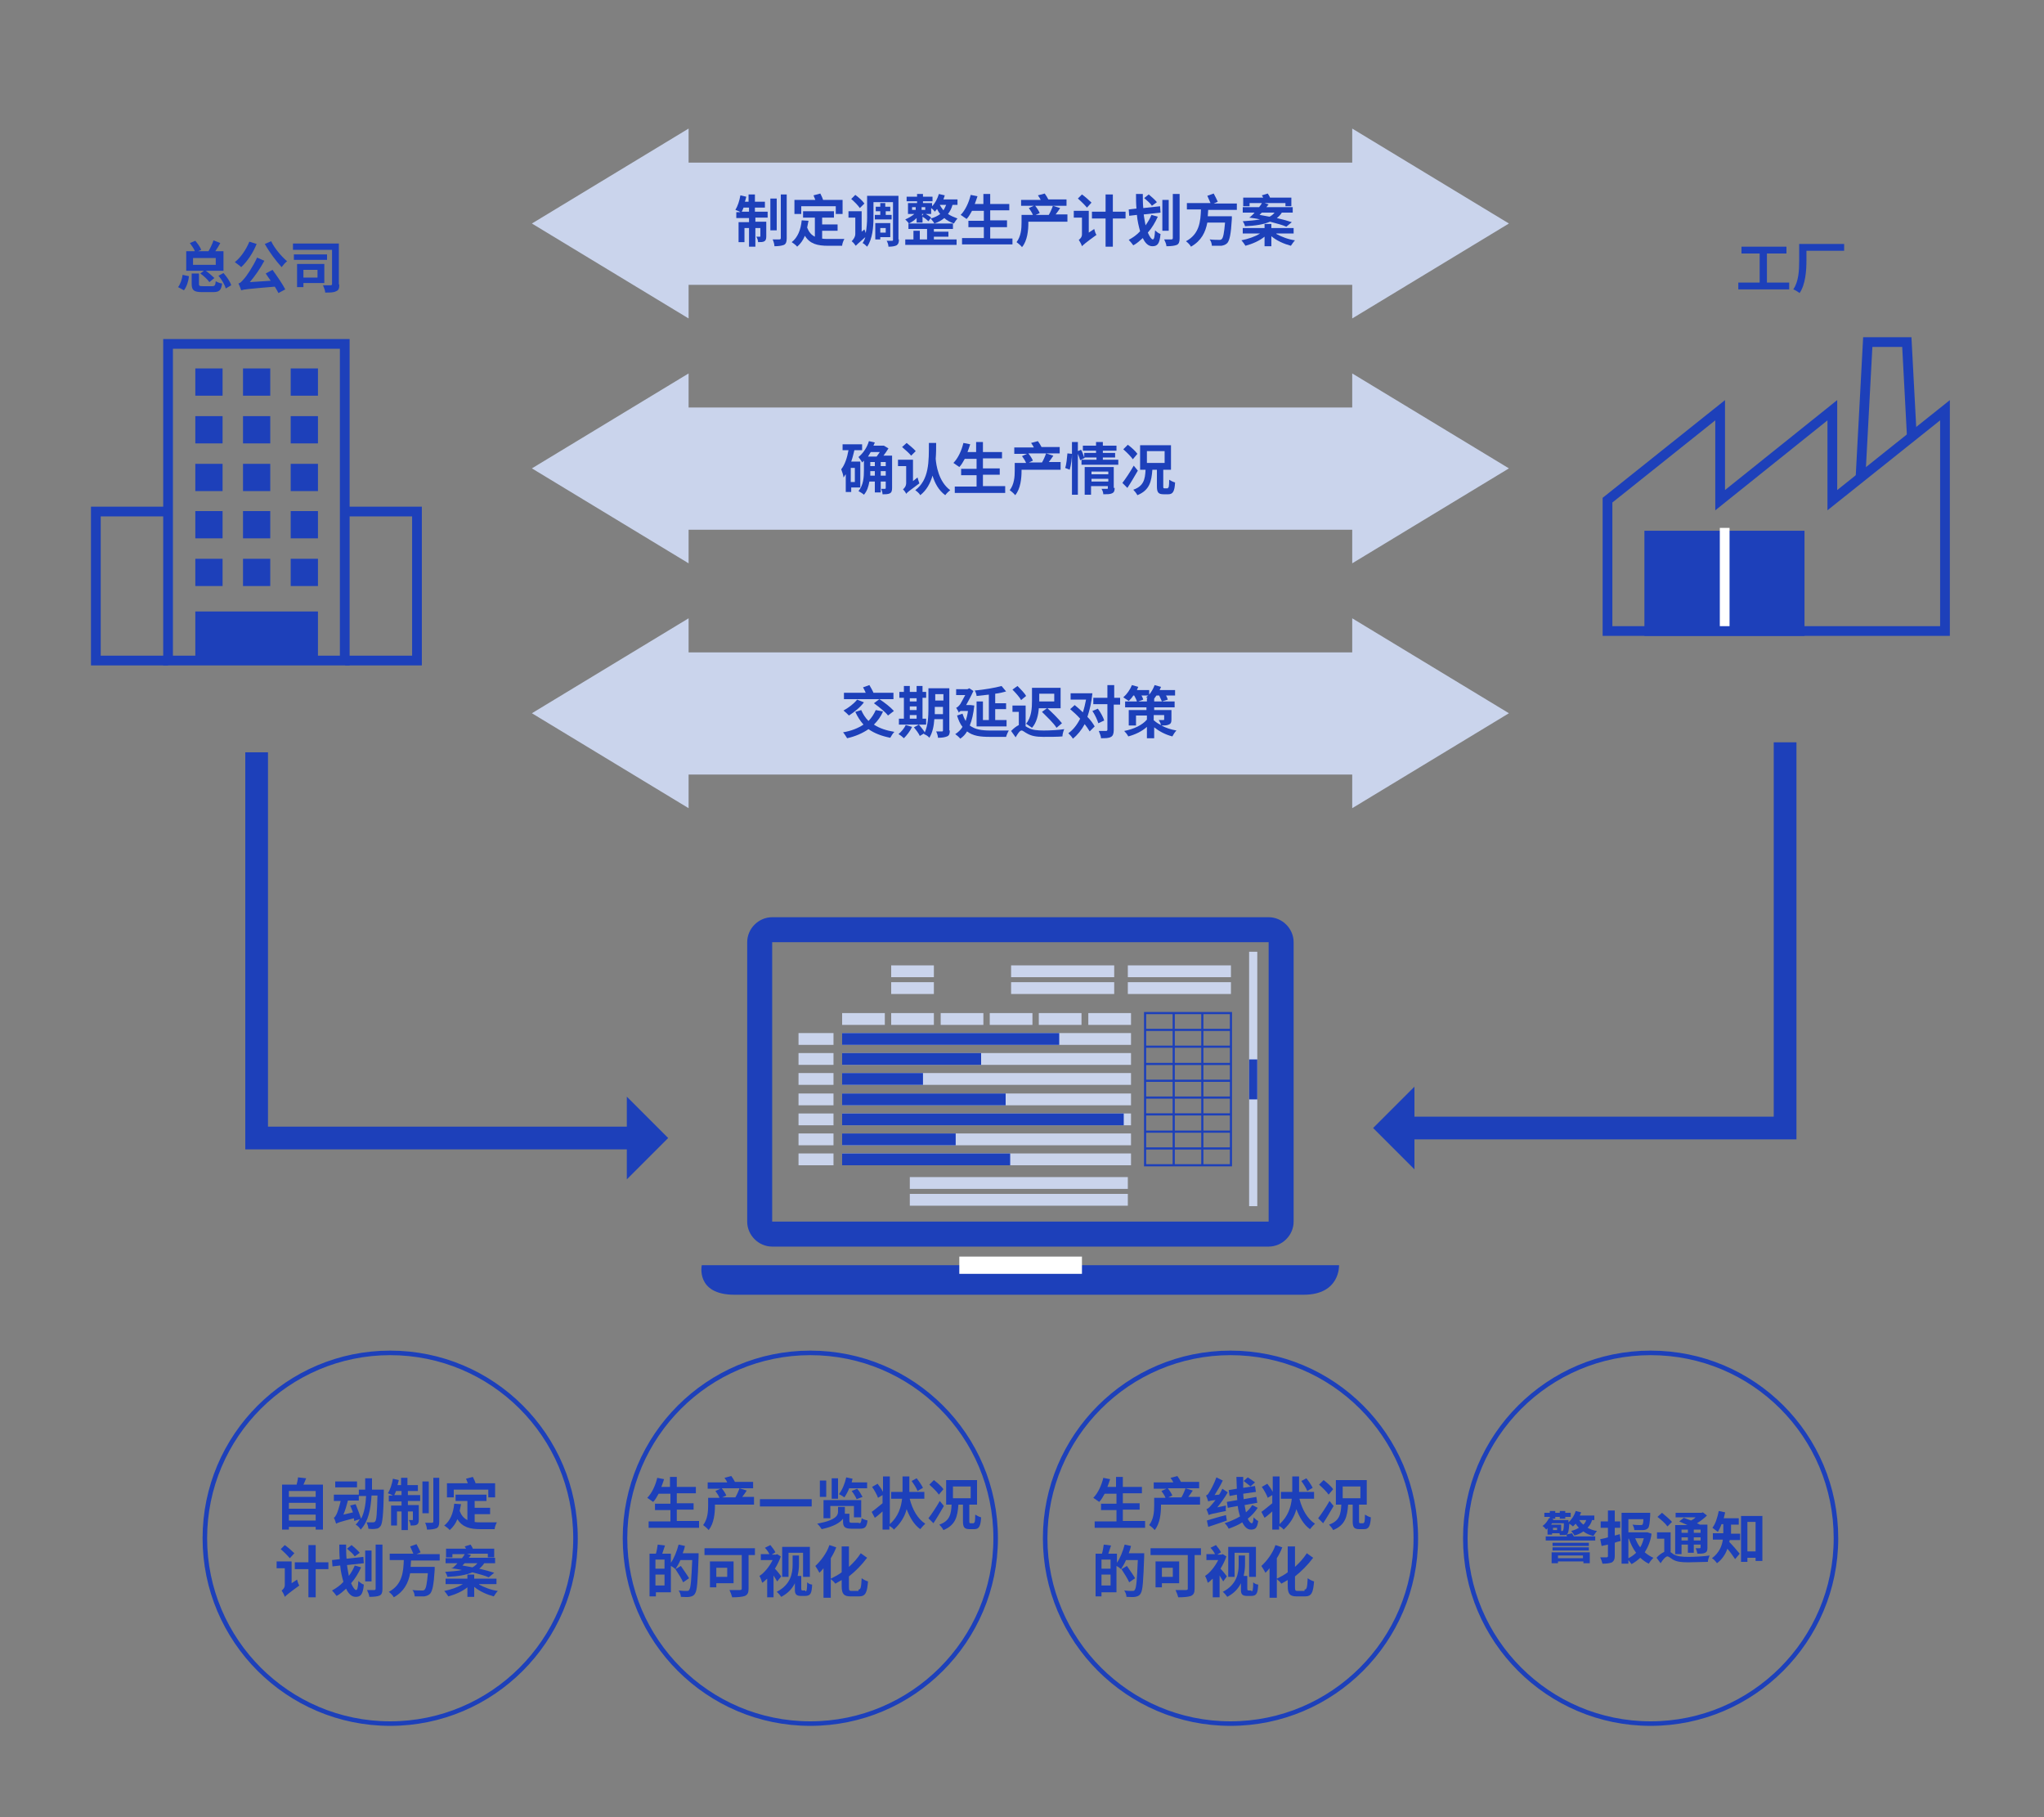 <?xml version="1.0" encoding="utf-8"?>
<!-- Generator: Adobe Illustrator 26.5.0, SVG Export Plug-In . SVG Version: 6.00 Build 0)  -->
<svg version="1.1" id="レイヤー_1" xmlns="http://www.w3.org/2000/svg" xmlns:xlink="http://www.w3.org/1999/xlink" x="0px"
	 y="0px" viewBox="0 0 450 400" style="enable-background:new 0 0 450 400;" xml:space="preserve">
<rect x="0" y="0" width="450" height="400" fill="#808080" stroke="none"/>
<style type="text/css">
	.st0{fill:#CAD4EC;}
	.st1{fill:#1D40BA;}
	.st2{fill:none;stroke:#1D40BA;stroke-width:2.143;stroke-miterlimit:10;}
	.st3{fill:#FFFFFF;}
	.st4{fill:none;stroke:#FFFFFF;stroke-width:2.143;stroke-miterlimit:10;}
	.st5{fill:none;stroke:#1D40BA;stroke-width:5;stroke-miterlimit:10;}
	.st6{fill:none;stroke:#1D40BA;stroke-width:0.478;stroke-miterlimit:10;}
	.st7{fill:none;stroke:#1D40BA;stroke-miterlimit:10;}
</style>
<path class="st0" d="M332.2,49.2l-34.5-20.9v7.5H151.6v-7.5l-34.5,20.9l34.5,20.9v-7.4h146.1v7.4L332.2,49.2z M332.2,103.1
	l-34.5-20.9v7.5H151.6v-7.5l-34.5,20.9l34.5,20.9v-7.4h146.1v7.4L332.2,103.1z M332.2,157l-34.5-20.9v7.5H151.6v-7.5L117.1,157
	l34.5,20.9v-7.4h146.1v7.4L332.2,157z"/>
<path class="st1" d="M363.1,117.9h33.1v21h-33.1V117.9z"/>
<path class="st2" d="M363.1,117.9h33.1v21h-33.1V117.9z"/>
<path class="st3" d="M379.7,139.6v-23.4V139.6z"/>
<path class="st4" d="M379.7,116.2v23.4"/>
<path class="st2" d="M378.7,90.3v19.8l24.7-19.8v19.8l24.8-19.8v48.6h-74.3v-28.8L378.7,90.3z"/>
<path class="st2" d="M409.6,105.2l1.6-29.9h8.6l1.1,20.7"/>
<path class="st5" d="M393,163.4v84.9h-82.8"/>
<path class="st1" d="M311.4,257.4v-18.2l-9.1,9.1L311.4,257.4z"/>
<path class="st5" d="M56.5,165.6v84.9h82.8"/>
<path class="st1" d="M138,241.4v18.2l9.1-9.1L138,241.4z"/>
<path class="st2" d="M37,75.7h38.9v69.7H37V75.7z"/>
<path class="st1" d="M43,81.1h6v6h-6V81.1z M53.5,81.1h6v6h-6V81.1z M64,81.1h6v6h-6V81.1z M43,91.6h6v6h-6V91.6z M53.5,91.6h6v6h-6
	V91.6z M64,91.6h6v6h-6V91.6z M43,102.1h6v6h-6V102.1z M53.5,102.1h6v6h-6V102.1z M64,102.1h6v6h-6V102.1z M43,112.5h6v6h-6V112.5z
	 M53.5,112.5h6v6h-6V112.5z M64,112.5h6v6h-6V112.5z M43,123h6v6h-6V123z M53.5,123h6v6h-6V123z M64,123h6v6h-6V123z M70,145.5
	v-10.9H43v10.9"/>
<path class="st2" d="M76,145.4h15.8v-32.8H76 M37,145.4H21.1v-32.8H37"/>
<path class="st1" d="M279.3,268.9H170v-61.5h109.3V268.9z M279.3,201.9H170c-3,0-5.5,2.5-5.5,5.5v61.5c0,3,2.5,5.5,5.5,5.5h109.3
	c3,0,5.5-2.5,5.5-5.5v-61.5C284.8,204.4,282.3,201.9,279.3,201.9 M294.8,278.5c0,0,0.3,6.5-7.8,6.5H161.7c-8.6,0-7.2-6.5-7.2-6.5
	H294.8z"/>
<path class="st3" d="M211.2,276.6h27v3.8h-27V276.6z"/>
<path class="st0" d="M185.4,227.4H249v2.6h-63.6V227.4z"/>
<path class="st1" d="M185.4,227.4h47.8v2.6h-47.8V227.4z"/>
<path class="st0" d="M185.4,223h9.4v2.6h-9.4V223z M196.2,223h9.4v2.6h-9.4V223z M196.2,212.5h9.4v2.6h-9.4V212.5z M196.2,216.2h9.4
	v2.6h-9.4V216.2z M222.6,212.5h22.7v2.6h-22.7V212.5z M222.6,216.2h22.7v2.6h-22.7V216.2z M248.3,212.5H271v2.6h-22.7V212.5z
	 M248.3,216.2H271v2.6h-22.7V216.2z M207.1,223h9.4v2.6h-9.4V223z M217.9,223h9.4v2.6h-9.4V223z M228.7,223h9.4v2.6h-9.4V223z
	 M239.6,223h9.4v2.6h-9.4V223z M185.4,231.8H249v2.6h-63.6V231.8z"/>
<path class="st1" d="M185.4,231.8H216v2.6h-30.6V231.8z"/>
<path class="st0" d="M185.4,236.2H249v2.6h-63.6V236.2z"/>
<path class="st1" d="M185.4,236.2h17.8v2.6h-17.8V236.2z"/>
<path class="st0" d="M185.4,240.7H249v2.6h-63.6V240.7z"/>
<path class="st1" d="M185.4,240.7h36v2.6h-36V240.7z"/>
<path class="st0" d="M185.4,245.1H249v2.6h-63.6V245.1z"/>
<path class="st1" d="M185.4,245.1h62v2.6h-62V245.1z"/>
<path class="st0" d="M185.4,249.5H249v2.6h-63.6V249.5z"/>
<path class="st1" d="M185.4,249.5h25v2.6h-25V249.5z"/>
<path class="st0" d="M185.4,253.9H249v2.6h-63.6V253.9z M175.8,227.4h7.7v2.6h-7.7V227.4z M175.8,231.8h7.7v2.6h-7.7V231.8z
	 M175.8,236.2h7.7v2.6h-7.7V236.2z M175.8,240.7h7.7v2.6h-7.7V240.7z M175.8,245.1h7.7v2.6h-7.7V245.1z M175.8,249.5h7.7v2.6h-7.7
	V249.5z M175.8,253.9h7.7v2.6h-7.7V253.9z"/>
<path class="st1" d="M185.4,253.9h37v2.6h-37V253.9z"/>
<path class="st6" d="M252.1,223H271v33.5h-18.9V223z M252.1,223H271 M252.1,226.7H271 M252.1,230.4H271 M252.1,234.2H271
	 M252.1,237.9H271 M252.1,241.6H271 M252.1,245.3H271 M252.1,249.1H271 M252.1,252.8H271 M252.1,256.5H271 M264.7,223v33.5
	 M258.4,223v33.5 M252.1,223v33.5 M271,223v33.5"/>
<path class="st0" d="M200.3,259.1h48v2.6h-48V259.1z M200.3,262.8h48v2.6h-48V262.8z M275,209.5h1.8v56H275V209.5z"/>
<path class="st1" d="M275,233.2h1.8v8.8H275V233.2z"/>
<path class="st7" d="M126.7,338.6c0,22.5-18.3,40.8-40.8,40.8s-40.8-18.3-40.8-40.8s18.3-40.8,40.8-40.8S126.7,316,126.7,338.6z"/>
<path class="st7" d="M404.2,338.6c0,22.5-18.3,40.8-40.8,40.8s-40.8-18.3-40.8-40.8s18.3-40.8,40.8-40.8
	C386,297.8,404.2,316,404.2,338.6z"/>
<path class="st7" d="M219.2,338.6c0,22.5-18.3,40.8-40.8,40.8s-40.8-18.3-40.8-40.8s18.3-40.8,40.8-40.8S219.2,316,219.2,338.6z"/>
<path class="st7" d="M311.7,338.6c0,22.5-18.3,40.8-40.8,40.8s-40.8-18.3-40.8-40.8s18.3-40.8,40.8-40.8S311.7,316,311.7,338.6z"/>
<g>
	<path class="st1" d="M166.3,46.6h2.7v1.3h-2.7v0.9h2.4V52c0,0.6-0.1,0.9-0.4,1.1c-0.3,0.2-0.8,0.2-1.4,0.2c0-0.4-0.2-0.9-0.4-1.2
		c0.3,0,0.7,0,0.8,0c0.1,0,0.1,0,0.1-0.1v-1.8h-1.1v4.1h-1.4v-4.1h-1v3.1h-1.3v-4.4h2.3v-0.9h-2.8v-1.3h0.9
		c-0.3-0.2-0.8-0.4-1.1-0.5c0.5-0.8,0.9-2,1.1-3.2l1.3,0.3c-0.1,0.4-0.2,0.8-0.3,1.1h0.8v-1.6h1.4v1.6h2.2v1.3h-2.2V46.6z
		 M164.9,46.6v-0.9h-1.2c-0.1,0.3-0.3,0.7-0.4,0.9H164.9z M171,50.7h-1.4v-7h1.4V50.7z M173.2,42.9v9.6c0,0.8-0.2,1.2-0.6,1.4
		c-0.5,0.2-1.2,0.3-2.1,0.3c0-0.4-0.2-1.1-0.4-1.5c0.6,0,1.3,0,1.5,0c0.2,0,0.3-0.1,0.3-0.3v-9.6H173.2z"/>
	<path class="st1" d="M180.9,52.5c0.5,0.1,0.9,0.1,1.5,0.1c0.7,0,2.7,0,3.5,0c-0.2,0.3-0.5,1.1-0.5,1.5h-3.1c-2.3,0-4-0.4-5.1-2.2
		c-0.4,1-1,1.8-1.7,2.4c-0.2-0.3-0.9-0.8-1.2-1c1.3-1,2-2.7,2.2-4.8l1.5,0.1c-0.1,0.5-0.2,1-0.3,1.5c0.4,1,0.9,1.6,1.7,2v-4.2h-2.6
		v-1.4h6.8v1.4h-2.6v1.5h3.4v1.4h-3.4V52.5z M176.3,47.1h-1.4V44h4.6c-0.1-0.3-0.3-0.7-0.4-1l1.5-0.4c0.2,0.4,0.5,1,0.6,1.4h4.3v3.1
		H184v-1.7h-7.6V47.1z"/>
	<path class="st1" d="M197.9,52.7c0,0.7-0.1,1-0.5,1.3c-0.4,0.2-1,0.3-1.8,0.3c0-0.4-0.2-1-0.4-1.3c0.5,0,1.1,0,1.2,0
		c0.2,0,0.2-0.1,0.2-0.2v-8.3h-4.3v3.5c0,1.9-0.2,4.6-1.4,6.3c-0.2-0.2-0.7-0.7-1-0.8c0.3-0.4,0.5-0.9,0.6-1.3
		c-1.6,1.4-1.9,1.7-2.1,1.9c-0.2-0.3-0.6-0.8-0.9-1c0.3-0.3,0.8-0.9,0.8-1.6v-3.6h-1.5v-1.4h2.9V51l0.6-0.5c0.1,0.2,0.2,0.5,0.3,0.8
		c0.2-1.1,0.3-2.3,0.3-3.4v-4.8h6.9V52.7z M189.3,45.8c-0.4-0.6-1.2-1.4-1.9-2l0.9-0.9c0.7,0.5,1.6,1.3,2,1.9L189.3,45.8z
		 M193.8,47.3v-0.8h-1v-1h1v-0.8h1.1v0.8h1.1v1H195v0.8h1.3v1h-3.7v-1H193.8z M193.8,52.2v0.5h-1.1v-3.6h3.3v3.1H193.8z M193.8,50.2
		v1h1.2v-1H193.8z"/>
	<path class="st1" d="M209.7,45.1c-0.2,0.8-0.6,1.5-1,2c0.6,0.4,1.3,0.7,2.1,1c-0.3,0.3-0.6,0.8-0.8,1.1c-0.8-0.3-1.6-0.7-2.1-1.2
		c-0.6,0.5-1.3,0.9-2.2,1.2c-0.1-0.3-0.6-0.8-0.8-1.1c0.8-0.2,1.6-0.6,2.1-1c-0.3-0.3-0.5-0.7-0.7-1.1c-0.2,0.2-0.3,0.4-0.5,0.6
		c-0.1-0.2-0.5-0.6-0.8-0.8v1.3h-1.2c0.4,0.2,0.9,0.5,1.2,0.8l-0.6,0.8c-0.3-0.3-0.8-0.7-1.3-1v1.3h-1.3v-1
		c-0.5,0.5-1.1,0.9-1.7,1.2c-0.2-0.3-0.6-0.7-0.8-0.9c0.7-0.3,1.4-0.7,2-1.2h-1.4v-2.4h2v-0.4h-2.3v-1h2.3v-0.6h1.3v0.6h2.1v1h-2.1
		v0.4h2v0.7c0.7-0.7,1.2-1.7,1.5-2.7l1.3,0.3c-0.1,0.3-0.2,0.6-0.3,0.9h3.1v1.2H209.7z M205.6,52.7h5v1.2h-11.3v-1.2h1.8v-1.9h1.4
		v1.9h1.6v-2.3H200v-1.2h9.8v1.2h-4.2V51h3.2v1.1h-3.2V52.7z M200.8,46.2h0.8v-0.6h-0.8V46.2z M202.9,45.6v0.6h0.8v-0.6H202.9z
		 M203.3,47.1h-0.3v0.4L203.3,47.1z M206.9,45.1c0.2,0.4,0.5,0.8,0.8,1.2c0.2-0.3,0.4-0.7,0.6-1.2H206.9z"/>
	<path class="st1" d="M222.9,52.4v1.4h-11.1v-1.4h4.8V50h-3.4v-1.4h3.4v-2.2H214c-0.4,0.7-0.7,1.3-1.2,1.8c-0.3-0.2-1-0.7-1.3-0.9
		c1-1,1.8-2.7,2.2-4.4l1.5,0.3c-0.2,0.6-0.4,1.2-0.6,1.7h1.9v-2.2h1.5v2.2h4.2v1.4h-4.2v2.2h3.7V50h-3.7v2.5H222.9z"/>
	<path class="st1" d="M235,48.8h-8.6v0.3c0,1.5-0.2,3.9-1.4,5.3c-0.2-0.3-0.9-0.9-1.2-1.1c1-1.3,1.1-3,1.1-4.3v-1.7h2.5
		c-0.2-0.5-0.6-1.1-0.9-1.5l1.1-0.5h-2.8V44h4.3c-0.1-0.3-0.4-0.7-0.6-1l1.5-0.4c0.3,0.4,0.6,0.9,0.8,1.3h4v1.4h-6.9
		c0.4,0.5,0.8,1.1,1,1.6l-0.9,0.4h2.9c0.3-0.5,0.7-1.4,0.9-2l1.6,0.5c-0.3,0.5-0.7,1-1,1.4h2.6V48.8z"/>
	<path class="st1" d="M240.9,50.4c0.1,0.4,0.3,1.1,0.5,1.3c-2.5,1.8-2.9,2.2-3.2,2.5c-0.1-0.4-0.5-1.1-0.7-1.4
		c0.3-0.2,0.7-0.6,0.7-1.2v-3.7h-1.8v-1.5h3.3v4.8L240.9,50.4z M239.3,45.7c-0.4-0.5-1.3-1.4-2-2l0.9-0.9c0.7,0.5,1.6,1.3,2.1,1.8
		L239.3,45.7z M247.8,48.1h-2.8v6.2h-1.6v-6.2h-3v-1.5h3v-3.8h1.6v3.8h2.8V48.1z"/>
	<path class="st1" d="M254.9,47.7c-0.6,1.3-1.3,2.5-2.2,3.5c0.4,0.9,0.8,1.5,1.1,1.5c0.3,0,0.4-0.6,0.5-2c0.3,0.3,0.8,0.7,1.2,0.8
		c-0.2,2.2-0.7,2.7-1.8,2.7c-0.9,0-1.6-0.7-2.1-1.8c-0.7,0.6-1.3,1.2-2.1,1.6c-0.2-0.3-0.7-0.9-1-1.2c0.9-0.5,1.8-1.1,2.5-1.9
		c-0.3-1.1-0.6-2.3-0.7-3.6l-1.7,0.2l-0.1-1.4l1.7-0.2c-0.1-1.1-0.1-2.2-0.1-3.2h1.5c0,1,0,2.1,0.1,3.1l3.7-0.4l0.1,1.4l-3.7,0.4
		c0.1,0.9,0.3,1.7,0.4,2.4c0.5-0.7,1-1.5,1.3-2.3L254.9,47.7z M253.6,45.3c-0.3-0.5-1.1-1.2-1.7-1.7l1-0.8c0.6,0.5,1.4,1.2,1.8,1.7
		L253.6,45.3z M257.3,50.8h-1.4V44h1.4V50.8z M259.7,42.8v9.7c0,0.8-0.2,1.2-0.6,1.4c-0.5,0.2-1.2,0.3-2.3,0.3
		c0-0.4-0.3-1.1-0.5-1.5c0.7,0,1.4,0,1.6,0c0.2,0,0.3-0.1,0.3-0.3v-9.7H259.7z"/>
	<path class="st1" d="M266,46.1c0,0.5-0.1,1-0.1,1.5h5.3c0,0,0,0.4,0,0.6c-0.2,3.4-0.5,4.7-1,5.3c-0.4,0.4-0.8,0.5-1.3,0.6
		c-0.5,0-1.3,0-2.1,0c0-0.4-0.2-1.1-0.5-1.4c0.8,0.1,1.7,0.1,2.1,0.1c0.3,0,0.4,0,0.6-0.2c0.3-0.3,0.5-1.3,0.7-3.6h-3.9
		c-0.4,2.1-1.3,4-3.6,5.3c-0.2-0.4-0.7-0.9-1.1-1.2c3-1.6,3.2-4.4,3.3-7h-3.1v-1.4h5.2c-0.2-0.5-0.5-1.1-0.7-1.6l1.4-0.5
		c0.3,0.6,0.7,1.3,0.9,1.8l-0.9,0.4h5.1v1.4H266z"/>
	<path class="st1" d="M281,51.5c1.1,0.6,2.6,1.2,4.1,1.4c-0.3,0.3-0.7,0.9-0.9,1.2c-1.5-0.4-3.1-1.1-4.3-2.1v2.2h-1.5v-2.1
		c-1.1,0.9-2.7,1.6-4.2,2c-0.2-0.3-0.6-0.9-0.9-1.2c1.5-0.3,3-0.8,4.1-1.5h-3.8v-1.2h4.8v-0.9h1.5v0.9h4.9v1.2H281z M275.2,47.8
		c0.3-0.3,0.7-0.6,1-1h-2.6v-1.2h3.6c0.2-0.3,0.5-0.6,0.6-0.9h-2.7v0.7h-1.4v-1.9h4.4c-0.1-0.2-0.2-0.4-0.3-0.5l1.3-0.4
		c0.2,0.3,0.4,0.6,0.5,0.9h4.7v1.9H283v-0.7h-4.6l0.9,0.3c-0.2,0.2-0.3,0.4-0.5,0.6h5.8v1.2h-2.4c-0.3,0.5-0.7,0.9-1.1,1.2
		c1.3,0.3,2.4,0.6,3.3,0.9l-1.2,1c-0.9-0.4-2.1-0.7-3.6-1.1c-1.4,0.6-3.2,0.9-5.5,1c-0.1-0.4-0.3-0.8-0.5-1.1
		c1.5-0.1,2.7-0.2,3.8-0.4c-0.8-0.2-1.6-0.3-2.4-0.4L275.2,47.8z M277.8,46.8c-0.2,0.2-0.3,0.3-0.5,0.5c0.7,0.1,1.5,0.3,2.2,0.4
		c0.4-0.2,0.8-0.5,1.1-0.9H277.8z"/>
</g>
<g>
	<path class="st1" d="M39.2,63.2c0.5-0.6,0.9-1.8,1-2.7l1.4,0.3c-0.1,1.1-0.5,2.3-1.1,3.1L39.2,63.2z M44.9,59.6h-3.9v-4.3h1.9
		c-0.2-0.6-0.7-1.2-1.1-1.8L43,53c0.5,0.6,1.1,1.4,1.3,2l-0.7,0.3h2.3c0.4-0.7,0.9-1.7,1.1-2.4l1.5,0.6c-0.3,0.6-0.7,1.2-1.1,1.8
		h1.8v4.3h-3.9c0.7,0.5,1.5,1.2,1.9,1.6l-1.1,0.9c-0.4-0.6-1.3-1.4-2-1.9L44.9,59.6z M46.7,63c0.6,0,0.7-0.2,0.8-1.1
		c0.3,0.2,1,0.5,1.4,0.5c-0.2,1.5-0.6,1.9-2,1.9h-2.4c-1.8,0-2.3-0.4-2.3-1.8v-2.3h1.6v2.3c0,0.4,0.1,0.5,0.9,0.5H46.7z M42.5,58.3
		h5v-1.5h-5V58.3z M49.2,60.1c0.7,0.8,1.5,1.9,1.7,2.7l-1.2,0.7c-0.2-0.8-0.9-2-1.6-2.8L49.2,60.1z"/>
	<path class="st1" d="M56.5,53.7c-0.8,2-2.1,3.9-3.4,5.1c-0.3-0.3-1-0.8-1.4-1.1c1.3-1,2.5-2.8,3.2-4.5L56.5,53.7z M60,59.4
		c1,1.4,2.2,3.1,2.8,4.3l-1.5,0.8c-0.2-0.4-0.5-0.9-0.8-1.4c-6,0.5-6.8,0.6-7.4,0.8c-0.1-0.3-0.4-1.1-0.6-1.5c0.4-0.1,0.7-0.4,1.2-1
		c0.5-0.5,2-2.7,2.9-4.7l1.6,0.7c-0.9,1.7-2.1,3.4-3.2,4.7l4.6-0.3c-0.4-0.6-0.8-1.1-1.1-1.6L60,59.4z M59.7,53.1
		c0.7,1.5,2.2,3.3,3.5,4.4c-0.4,0.3-0.9,0.9-1.2,1.3c-1.2-1.3-2.7-3.3-3.7-5.1L59.7,53.1z"/>
	<path class="st1" d="M74.7,62.6c0,0.8-0.1,1.3-0.7,1.5c-0.5,0.3-1.3,0.3-2.4,0.3c0-0.4-0.3-1.2-0.5-1.6c0.7,0,1.5,0,1.7,0
		c0.2,0,0.3-0.1,0.3-0.3v-7.5h-8.6v-1.4h10.1V62.6z M72,57.2h-7.3V56H72V57.2z M66.8,62.3v0.9h-1.4v-5.1h6v4.2H66.8z M66.8,59.4v1.7
		h3.1v-1.7H66.8z"/>
</g>
<g>
	<path class="st1" d="M393.9,62.2v1.5h-11.2v-1.5h4.7v-6.4h-4v-1.5h9.9v1.5H389v6.4H393.9z"/>
	<path class="st1" d="M406.1,55.2h-8.4v2.2c0,2.1-0.2,5.2-1.5,7.1c-0.3-0.2-1-0.7-1.4-0.8c1.2-1.7,1.3-4.3,1.3-6.2v-3.8h9.9V55.2z"
		/>
</g>
<g>
	<path class="st1" d="M187.4,107.4v0.9h-1.2v-3.9c-0.2,0.2-0.3,0.5-0.5,0.7c0-0.4-0.3-1.3-0.5-1.8c0.8-1,1.3-2.5,1.6-4.2h-1.3v-1.3
		h4.3v1.3h-1.7c-0.2,0.8-0.4,1.7-0.7,2.5h2v5.7H187.4z M188.2,103h-0.9v3.1h0.9V103z M196.4,107.4c0,0.6-0.1,1-0.5,1.2
		c-0.4,0.2-0.9,0.2-1.6,0.2c0-0.4-0.2-0.9-0.3-1.2c0.3,0,0.7,0,0.8,0c0.1,0,0.2,0,0.2-0.2v-1.4h-1.1v2.4h-1.3v-2.4h-1.2
		c-0.2,1.1-0.5,2.1-1.2,2.9c-0.2-0.2-0.8-0.6-1.2-0.8c1.1-1.3,1.2-3.1,1.2-4.6v-2.1c-0.1,0.1-0.3,0.3-0.4,0.4
		c-0.1-0.3-0.6-0.9-0.8-1.2c1-0.8,1.9-2.1,2.3-3.5l1.3,0.3c-0.1,0.2-0.2,0.5-0.3,0.7h2.1l0.2,0l1,0.6c-0.3,0.5-0.7,1.1-1.1,1.6h1.9
		V107.4z M191.7,99.5c-0.2,0.3-0.4,0.7-0.6,1h1.9c0.2-0.3,0.4-0.6,0.7-1H191.7z M192.6,104.7v-1h-1c0,0.3,0,0.6,0,1H192.6z
		 M191.6,102.6h1v-0.9h-1V102.6z M195,101.7h-1.1v0.9h1.1V101.7z M195,104.7v-1h-1.1v1H195z"/>
	<path class="st1" d="M202,105.1c0.1,0.4,0.3,1,0.4,1.3c-2.3,1.7-2.7,2-2.9,2.3c-0.1-0.3-0.5-0.8-0.7-1c0.3-0.2,0.7-0.7,0.7-1.4
		v-3.7h-1.8v-1.4h3.3v4.7L202,105.1z M200.6,100.3c-0.4-0.5-1.3-1.3-2-1.9l1-0.9c0.6,0.5,1.6,1.3,2,1.8L200.6,100.3z M206.1,97.4
		c0,1.2,0,2.4-0.1,3.6c0.1,1.3,0.6,5,3.2,6.9c-0.4,0.3-0.8,0.7-1.1,1.1c-1.5-1.1-2.3-2.7-2.8-4.3c-0.5,1.7-1.3,3.2-2.7,4.3
		c-0.2-0.4-0.7-0.8-1.1-1.1c3.1-2.3,3-6.4,3-10.4H206.1z"/>
	<path class="st1" d="M221.3,107.1v1.4h-11.1v-1.4h4.8v-2.5h-3.4v-1.4h3.4V101h-2.6c-0.4,0.7-0.7,1.3-1.2,1.8
		c-0.3-0.2-1-0.7-1.3-0.9c1-1,1.8-2.7,2.2-4.4l1.5,0.3c-0.2,0.6-0.4,1.2-0.6,1.7h1.9v-2.2h1.5v2.2h4.2v1.4h-4.2v2.2h3.7v1.4h-3.7
		v2.5H221.3z"/>
	<path class="st1" d="M233.5,103.4h-8.6v0.3c0,1.5-0.2,3.9-1.4,5.3c-0.2-0.3-0.9-0.9-1.2-1.1c1-1.3,1.1-3,1.1-4.3v-1.7h2.5
		c-0.2-0.5-0.6-1.1-0.9-1.5l1.1-0.5h-2.8v-1.4h4.3c-0.1-0.3-0.4-0.7-0.6-1l1.5-0.4c0.3,0.4,0.6,0.9,0.8,1.3h4v1.4h-6.9
		c0.4,0.5,0.8,1.1,1,1.6l-0.9,0.4h2.9c0.3-0.5,0.7-1.4,0.9-2l1.6,0.5c-0.3,0.5-0.7,1-1,1.4h2.6V103.4z"/>
	<path class="st1" d="M234.5,103c0.3-0.8,0.4-2.2,0.5-3.2l1,0.1c0,1-0.2,2.5-0.5,3.5L234.5,103z M246.2,101.2v1.1h-8.1v-1.1h3.3
		v-0.5h-2.6l0,0.1l-1,0.5c-0.1-0.4-0.3-0.9-0.5-1.4v9h-1.3V97.3h1.3v2l0.7-0.3c0.3,0.5,0.5,1.2,0.7,1.7v-1h2.6v-0.5h-2.9v-1.1h2.9
		v-0.8h1.5v0.8h3v1.1h-3v0.5h2.7v1h-2.7v0.5H246.2z M245.4,107.4c0,0.6-0.1,1-0.6,1.2c-0.4,0.2-1.1,0.2-1.9,0.2
		c0-0.4-0.2-0.9-0.4-1.2c0.5,0,1.1,0,1.2,0c0.2,0,0.2,0,0.2-0.2V107h-3.7v1.9h-1.4v-6.1h6.4V107.4z M240.3,103.8v0.6h3.7v-0.6H240.3
		z M244,106v-0.6h-3.7v0.6H244z"/>
	<path class="st1" d="M250.5,103.6c-0.7,1.2-1.5,2.6-2.3,3.8l-1.1-1.1c0.7-0.9,1.7-2.4,2.5-3.8L250.5,103.6z M249.4,101.1
		c-0.4-0.6-1.3-1.5-2.1-2.2l1-1c0.8,0.6,1.7,1.4,2.1,2L249.4,101.1z M257.1,107.4c0.2,0,0.3-0.3,0.3-1.8c0.3,0.2,0.9,0.5,1.3,0.6
		c-0.1,2-0.5,2.6-1.5,2.6h-1c-1.2,0-1.5-0.4-1.5-1.8v-3.6h-1c-0.2,2.6-0.6,4.5-3.3,5.6c-0.2-0.4-0.6-0.9-0.9-1.2
		c2.3-0.8,2.6-2.3,2.7-4.4h-1.2v-5.4h6.8v5.4h-1.7v3.6c0,0.4,0,0.5,0.3,0.5H257.1z M252.5,101.9h3.9v-2.6h-3.9V101.9z"/>
</g>
<g>
	<path class="st1" d="M194.4,156.6c-0.5,1.2-1.2,2.1-2,2.9c1.2,0.8,2.7,1.3,4.5,1.6c-0.3,0.3-0.7,0.9-0.9,1.3c-2-0.4-3.5-1-4.8-1.9
		c-1.3,0.9-2.9,1.6-4.7,2c-0.2-0.3-0.6-1-0.9-1.3c1.8-0.3,3.3-0.9,4.5-1.7c-0.7-0.8-1.3-1.7-1.8-2.8l1.3-0.4
		c0.4,0.9,0.9,1.7,1.6,2.4c0.7-0.7,1.2-1.5,1.6-2.4L194.4,156.6z M190.2,154.6c-0.8,1.1-2.2,2.2-3.3,2.9c-0.3-0.3-0.8-0.8-1.2-1.1
		c1.1-0.6,2.3-1.5,3-2.4L190.2,154.6z M196.7,153.9h-10.9v-1.4h4.8c-0.2-0.4-0.4-0.9-0.6-1.2l1.4-0.5c0.3,0.5,0.7,1.2,0.9,1.7l0,0
		h4.4V153.9z M193.6,153.9c1.1,0.7,2.5,1.8,3.2,2.6l-1.3,1c-0.6-0.8-2-1.9-3.1-2.7L193.6,153.9z"/>
	<path class="st1" d="M200.8,160c-0.4,0.9-1.2,1.9-1.8,2.5c-0.3-0.3-0.8-0.7-1.2-0.9c0.6-0.5,1.3-1.3,1.6-2L200.8,160z M204,159.5
		h-6.1v-1.3h1.1v-4.6h-1v-1.3h1v-1.3h1.3v1.3h1.5v-1.3h1.3v1.3h0.8v1.3h-0.8v4.6h0.8V159.5z M200.3,153.7v0.7h1.5v-0.7H200.3z
		 M200.3,156.3h1.5v-0.8h-1.5V156.3z M200.3,158.2h1.5v-0.8h-1.5V158.2z M209.1,160.8c0,0.7-0.1,1.1-0.6,1.3s-1.1,0.3-2,0.3
		c0-0.4-0.2-1-0.4-1.4c0.5,0,1.1,0,1.3,0c0.2,0,0.2-0.1,0.2-0.3v-2.4h-1.9c-0.1,1.5-0.4,3-1.1,4.1c-0.2-0.3-0.8-0.7-1.2-0.8
		c0-0.1,0.1-0.1,0.1-0.2l-1,0.6c-0.2-0.5-0.8-1.3-1.3-1.9l1.1-0.6c0.4,0.5,1,1.2,1.3,1.7c0.7-1.5,0.8-3.6,0.8-5.2v-4.5h4.6V160.8z
		 M207.6,157.1v-1.5h-1.8v0.5c0,0.3,0,0.7,0,1.1H207.6z M205.9,152.8v1.4h1.8v-1.4H205.9z"/>
	<path class="st1" d="M214.5,155.3c-0.2,1.8-0.5,3.2-1,4.4c1.2,0.9,2.7,1.1,4.5,1.1c0.7,0,3.2,0,4.1,0c-0.2,0.3-0.5,1-0.6,1.4h-3.6
		c-2.1,0-3.7-0.2-5-1.2c-0.4,0.7-0.9,1.2-1.5,1.6c-0.2-0.3-0.8-0.8-1.1-1c0.6-0.4,1.2-0.9,1.6-1.6c-0.5-0.6-0.9-1.5-1.2-2.5l1.2-0.4
		c0.2,0.6,0.4,1.1,0.7,1.6c0.2-0.6,0.4-1.4,0.5-2.2h-1.6c-0.2,0.1-0.4,0.3-0.4,0.4c-0.1-0.3-0.4-0.8-0.6-1.1
		c0.3-0.1,0.6-0.4,0.9-0.8c0.2-0.3,0.6-1.1,1.1-2h-2v-1.3h2.5l0.4-0.2l0.9,0.6c-0.5,1.1-1.1,2.2-1.6,3.1h0.8l0.2,0L214.5,155.3z
		 M217.7,152.9c-0.9,0.1-1.9,0.2-2.7,0.3c0-0.3-0.2-0.9-0.4-1.2c2.1-0.2,4.5-0.6,5.9-1l1,1.2c-0.7,0.2-1.5,0.4-2.4,0.5v2.1h2.4v1.3
		h-2.4v2.4h2.5v1.4h-6.6v-5.5h1.4v4.1h1.3V152.9z"/>
	<path class="st1" d="M225.7,159.8c0.2,0.1,0.4,0.3,0.7,0.4c0.8,0.5,2,0.6,3.4,0.6c1.3,0,3.3-0.1,4.5-0.3c-0.2,0.4-0.4,1.2-0.4,1.6
		c-0.9,0.1-2.9,0.1-4.2,0.1c-1.6,0-2.6-0.2-3.5-0.7c-0.6-0.3-1-0.7-1.3-0.7c-0.4,0-0.9,0.8-1.3,1.5l-1-1.4c0.6-0.6,1.1-1,1.7-1.3
		v-2.9h-1.4v-1.4h2.9V159.8z M224.8,154.1c-0.3-0.6-1.2-1.6-1.9-2.3l1.1-0.8c0.7,0.7,1.6,1.6,1.9,2.2L224.8,154.1z M228.7,155.9
		c-0.1,1.5-0.5,3.2-1.5,4.3c-0.3-0.2-1-0.7-1.3-0.9c1.2-1.4,1.3-3.5,1.3-5v-2.9h6.3v4.5h-2.9c1.1,1,2.5,2.4,3.2,3.3l-1.2,1
		c-0.6-1-2.1-2.4-3.2-3.5l1.1-0.8H228.7z M228.8,152.8v1.5v0.1h3.3v-1.7H228.8z"/>
	<path class="st1" d="M240.5,152.6c-0.2,2-0.6,3.7-1.1,5.2c0.7,0.7,1.2,1.4,1.6,2.1l-1.1,1.1c-0.3-0.5-0.7-1.1-1.1-1.6
		c-0.7,1.3-1.6,2.4-2.6,3.2c-0.2-0.4-0.7-0.9-1-1.2c1-0.7,1.9-1.8,2.6-3.2c-0.7-0.8-1.5-1.5-2.2-2.1l1-0.9c0.6,0.5,1.2,1,1.8,1.6
		c0.3-0.9,0.5-1.8,0.7-2.8h-3.4v-1.4h3.8l0.2,0L240.5,152.6z M241.7,156c0.6,0.8,1.2,1.9,1.4,2.6l-1.3,0.6c-0.2-0.7-0.7-1.8-1.3-2.7
		L241.7,156z M246.5,155.1h-1.3v5.6c0,0.8-0.2,1.3-0.6,1.5c-0.5,0.3-1.2,0.3-2.2,0.3c0-0.4-0.3-1.1-0.5-1.6c0.7,0,1.3,0,1.6,0
		c0.2,0,0.3-0.1,0.3-0.3v-5.6h-3.1v-1.4h3.1v-2.8h1.5v2.8h1.3V155.1z"/>
	<path class="st1" d="M257.9,158.4c0,0.6-0.1,0.9-0.6,1.1c-0.4,0.2-1,0.2-1.6,0.2c0.9,0.5,2.1,0.9,3.3,1.1c-0.3,0.3-0.7,0.9-0.9,1.3
		c-1.6-0.4-3-1.2-4-2v2.4h-1.6V160c-1.1,1-2.6,1.7-4.1,2.1c-0.2-0.4-0.6-0.9-0.9-1.2c2.1-0.4,4-1.3,5-2.5v-0.9h-2.4v2.2h-1.6v-3.4
		h3.9v-0.6h-4.7v-1.3h2.6c-0.1-0.4-0.4-0.9-0.6-1.3h-0.2c-0.3,0.5-0.7,0.9-1,1.2c-0.3-0.2-0.9-0.6-1.2-0.8c0.8-0.7,1.5-1.7,1.9-2.7
		l1.4,0.4c-0.1,0.2-0.2,0.4-0.3,0.7h2.7v1c0.5-0.6,0.9-1.3,1.2-2.1l1.4,0.4c-0.1,0.2-0.2,0.5-0.3,0.7h3.4v1.2h-2
		c0.2,0.3,0.3,0.6,0.4,0.9l-1.3,0.4c-0.1-0.3-0.4-0.8-0.6-1.3h-0.6c-0.2,0.3-0.4,0.5-0.5,0.7v0.6h4.5v1.3h-4.5v0.6h3.8V158.4z
		 M252.5,154.4v-0.7h0.2c-0.1-0.1-0.3-0.2-0.4-0.2c0.2-0.1,0.3-0.3,0.5-0.4h-1.5c0.2,0.3,0.3,0.6,0.4,0.9l-1.1,0.4H252.5z
		 M254.1,158.6c0.4,0.4,0.9,0.7,1.5,1c-0.1-0.4-0.3-0.8-0.5-1.1c0.4,0,0.9,0,1,0c0.1,0,0.2,0,0.2-0.2v-0.9h-2.3V158.6z"/>
</g>
<g>
	<path class="st1" d="M71.1,326.8v9.9h-1.6v-0.6h-5.9v0.6h-1.5v-9.9h3.2c0.1-0.5,0.3-1.1,0.3-1.6l1.8,0.2c-0.2,0.5-0.4,1-0.6,1.4
		H71.1z M63.6,328.2v1.3h5.9v-1.3H63.6z M63.6,330.8v1.3h5.9v-1.3H63.6z M69.5,334.7v-1.3h-5.9v1.3H69.5z"/>
	<path class="st1" d="M84.5,327.8c0,0,0,0.5,0,0.7c-0.1,5-0.3,6.8-0.7,7.4c-0.3,0.4-0.6,0.6-1,0.6c-0.4,0.1-1,0.1-1.7,0
		c0-0.4-0.2-1-0.4-1.4c0.6,0,1.1,0,1.4,0c0.2,0,0.3,0,0.5-0.2c0.3-0.3,0.4-1.8,0.5-5.7h-1.3c-0.2,3.1-0.7,5.7-2.4,7.5
		c-0.2-0.4-0.7-0.9-1.1-1.1c0.4-0.4,0.7-0.8,0.9-1.2l-1.2,0.4c0-0.2-0.1-0.4-0.1-0.6c-3.1,0.8-3.6,1-3.9,1.2c-0.1-0.3-0.3-1-0.5-1.3
		c0.2-0.1,0.4-0.4,0.6-0.8c0.2-0.4,0.6-1.6,0.9-2.9h-1.5V329h5.5v1.3h-2.4c-0.3,1.1-0.6,2.2-1,3.1l2.1-0.5c-0.2-0.5-0.4-1.1-0.6-1.5
		l1.2-0.3c0.4,1,0.9,2.3,1.2,3.2c0.7-1.3,1-3.1,1.1-5H79v-1.4h1.4c0-0.8,0-1.6,0-2.5h1.5c0,0.8,0,1.7,0,2.5H84.5z M78.6,327.4h-4.8
		v-1.3h4.8V327.4z"/>
	<path class="st1" d="M89.8,329.1h2.7v1.3h-2.7v0.9h2.4v3.2c0,0.6-0.1,0.9-0.4,1.1c-0.3,0.2-0.8,0.2-1.4,0.2c0-0.4-0.2-0.9-0.4-1.2
		c0.3,0,0.7,0,0.8,0c0.1,0,0.1,0,0.1-0.1v-1.8h-1.1v4.1h-1.4v-4.1h-1v3.1h-1.3v-4.4h2.3v-0.9h-2.8v-1.3h0.9
		c-0.3-0.2-0.8-0.4-1.1-0.5c0.5-0.8,0.9-2,1.1-3.2l1.3,0.3c-0.1,0.4-0.2,0.8-0.3,1.1h0.8v-1.6h1.4v1.6H92v1.3h-2.2V329.1z
		 M88.4,329.1v-0.9h-1.2c-0.1,0.3-0.3,0.7-0.4,0.9H88.4z M94.4,333.1H93v-7h1.4V333.1z M96.7,325.4v9.6c0,0.8-0.2,1.2-0.6,1.4
		c-0.5,0.2-1.2,0.3-2.1,0.3c0-0.4-0.2-1.1-0.4-1.5c0.6,0,1.3,0,1.5,0c0.2,0,0.3-0.1,0.3-0.3v-9.6H96.7z"/>
	<path class="st1" d="M104.4,335c0.5,0.1,0.9,0.1,1.5,0.1c0.7,0,2.7,0,3.5,0c-0.2,0.3-0.5,1.1-0.5,1.5h-3.1c-2.3,0-4-0.4-5.1-2.2
		c-0.4,1-1,1.8-1.7,2.4c-0.2-0.3-0.9-0.8-1.2-1c1.3-1,2-2.7,2.2-4.8l1.5,0.1c-0.1,0.5-0.2,1-0.3,1.5c0.4,1,0.9,1.6,1.7,2v-4.2h-2.6
		v-1.4h6.8v1.4h-2.6v1.5h3.4v1.4h-3.4V335z M99.8,329.6h-1.4v-3.1h4.6c-0.1-0.3-0.3-0.7-0.4-1l1.5-0.4c0.2,0.4,0.5,1,0.6,1.4h4.3
		v3.1h-1.5v-1.7h-7.6V329.6z"/>
	<path class="st1" d="M65.4,347.7c0.1,0.4,0.3,1.1,0.5,1.3c-2.5,1.8-2.9,2.2-3.2,2.5c-0.1-0.4-0.5-1.1-0.7-1.4
		c0.3-0.2,0.7-0.6,0.7-1.2v-3.7h-1.8v-1.5h3.3v4.8L65.4,347.7z M63.8,343c-0.4-0.5-1.3-1.4-2-2l0.9-0.9c0.7,0.5,1.6,1.3,2.1,1.8
		L63.8,343z M72.3,345.4h-2.8v6.2h-1.6v-6.2h-3v-1.5h3v-3.8h1.6v3.8h2.8V345.4z"/>
	<path class="st1" d="M79.5,345c-0.6,1.3-1.3,2.5-2.2,3.5c0.4,0.9,0.8,1.5,1.1,1.5c0.3,0,0.4-0.6,0.5-2c0.3,0.3,0.8,0.7,1.2,0.8
		c-0.2,2.2-0.7,2.7-1.8,2.7c-0.9,0-1.6-0.7-2.1-1.8c-0.7,0.6-1.3,1.2-2.1,1.6c-0.2-0.3-0.7-0.9-1-1.2c0.9-0.5,1.8-1.1,2.5-1.9
		c-0.3-1.1-0.6-2.3-0.7-3.6l-1.7,0.2l-0.1-1.4l1.7-0.2c-0.1-1.1-0.1-2.2-0.1-3.2h1.5c0,1,0,2.1,0.1,3.1l3.7-0.4l0.1,1.4l-3.7,0.4
		c0.1,0.9,0.3,1.7,0.4,2.4c0.5-0.7,1-1.5,1.3-2.3L79.5,345z M78.1,342.6c-0.3-0.5-1.1-1.2-1.7-1.7l1-0.8c0.6,0.5,1.4,1.2,1.8,1.7
		L78.1,342.6z M81.8,348.1h-1.4v-6.8h1.4V348.1z M84.2,340.1v9.7c0,0.8-0.2,1.2-0.6,1.4s-1.2,0.3-2.3,0.3c0-0.4-0.3-1.1-0.5-1.5
		c0.7,0,1.4,0,1.6,0c0.2,0,0.3-0.1,0.3-0.3v-9.7H84.2z"/>
	<path class="st1" d="M90.5,343.4c0,0.5-0.1,1-0.1,1.5h5.3c0,0,0,0.4,0,0.6c-0.2,3.4-0.5,4.7-1,5.3c-0.4,0.4-0.8,0.5-1.3,0.6
		c-0.5,0-1.3,0-2.1,0c0-0.4-0.2-1.1-0.5-1.4c0.8,0.1,1.7,0.1,2.1,0.1c0.3,0,0.4,0,0.6-0.2c0.3-0.3,0.5-1.3,0.7-3.6h-3.9
		c-0.4,2.1-1.3,4-3.6,5.3c-0.2-0.4-0.7-0.9-1.1-1.2c3-1.6,3.2-4.4,3.3-7h-3.1V342H91c-0.2-0.5-0.5-1.1-0.7-1.6l1.4-0.5
		c0.3,0.6,0.7,1.3,0.9,1.8l-0.9,0.4h5.1v1.4H90.5z"/>
	<path class="st1" d="M105.5,348.8c1.1,0.6,2.6,1.2,4.1,1.4c-0.3,0.3-0.7,0.9-0.9,1.2c-1.5-0.4-3.1-1.1-4.3-2.1v2.2h-1.5v-2.1
		c-1.1,0.9-2.7,1.6-4.2,2c-0.2-0.3-0.6-0.9-0.9-1.2c1.5-0.3,3-0.8,4.1-1.5h-3.8v-1.2h4.8v-0.9h1.5v0.9h4.9v1.2H105.5z M99.7,345.1
		c0.3-0.3,0.7-0.6,1-1h-2.6V343h3.6c0.2-0.3,0.5-0.6,0.6-0.9h-2.7v0.7h-1.4v-1.9h4.4c-0.1-0.2-0.2-0.4-0.3-0.5l1.3-0.4
		c0.2,0.3,0.4,0.6,0.5,0.9h4.7v1.9h-1.4V342h-4.6l0.9,0.3c-0.2,0.2-0.3,0.4-0.5,0.6h5.8v1.2h-2.4c-0.3,0.5-0.7,0.9-1.1,1.2
		c1.3,0.3,2.4,0.6,3.3,0.9l-1.2,1c-0.9-0.4-2.1-0.7-3.6-1.1c-1.4,0.6-3.2,0.9-5.5,1c-0.1-0.4-0.3-0.8-0.5-1.1
		c1.5-0.1,2.7-0.2,3.7-0.4c-0.8-0.2-1.6-0.3-2.4-0.4L99.7,345.1z M102.3,344.1c-0.2,0.2-0.3,0.3-0.5,0.5c0.7,0.1,1.5,0.3,2.2,0.4
		c0.4-0.2,0.8-0.5,1.1-0.9H102.3z"/>
</g>
<g>
	<path class="st1" d="M153.9,334.9v1.4h-11.1v-1.4h4.8v-2.5h-3.4V331h3.4v-2.2H145c-0.4,0.7-0.7,1.3-1.2,1.8c-0.3-0.2-1-0.7-1.3-0.9
		c1-1,1.8-2.7,2.2-4.4l1.5,0.3c-0.2,0.6-0.4,1.2-0.6,1.7h1.9v-2.2h1.5v2.2h4.2v1.4h-4.2v2.2h3.7v1.4h-3.7v2.5H153.9z"/>
	<path class="st1" d="M166,331.2h-8.6v0.3c0,1.5-0.2,3.9-1.4,5.3c-0.2-0.3-0.9-0.9-1.2-1.1c1-1.3,1.1-3,1.1-4.3v-1.7h2.5
		c-0.2-0.5-0.6-1.1-0.9-1.5l1.1-0.5h-2.8v-1.4h4.3c-0.1-0.3-0.4-0.7-0.6-1l1.5-0.4c0.3,0.4,0.6,0.9,0.8,1.3h4v1.4h-6.9
		c0.4,0.5,0.8,1.1,1,1.6l-0.9,0.4h2.9c0.3-0.5,0.7-1.4,0.9-2l1.6,0.5c-0.3,0.5-0.7,1-1,1.4h2.6V331.2z"/>
	<path class="st1" d="M178.7,330v1.6h-11.4V330H178.7z"/>
	<path class="st1" d="M189.1,335.3c0.4,0,0.5-0.2,0.6-1.1c0.3,0.2,0.9,0.4,1.3,0.5c-0.2,1.4-0.5,1.8-1.7,1.8h-1.8
		c-1.5,0-1.9-0.4-1.9-1.6v-0.6c-0.6,0.8-1.9,1.7-4.7,2.3c-0.2-0.3-0.6-0.9-1-1.2c4.3-0.8,4.6-1.9,4.6-2.7v-1h1.5v1
		c0,0.2,0,0.3,0,0.5h1v1.6c0,0.3,0.1,0.4,0.6,0.4H189.1z M181.9,329.5h-1.4v-3.6h1.4V329.5z M188,334v-2.5h-5.2v2.7h-1.5v-4h8.3v3.8
		H188z M184.5,329.9h-1.4v-4.5h1.4V329.9z M187,327.5c-0.3,0.8-0.7,1.5-1.1,2.1c-0.3-0.2-0.9-0.6-1.2-0.7c0.7-0.9,1.3-2.3,1.6-3.7
		l1.4,0.3c-0.1,0.3-0.1,0.5-0.2,0.8h3.4v1.3H187z M188.7,327.7c0.5,0.5,0.9,1.3,1.2,1.8l-1.3,0.5c-0.2-0.5-0.7-1.3-1.1-1.8
		L188.7,327.7z"/>
	<path class="st1" d="M200.3,330c0.6,2.3,1.7,4.3,3.4,5.4c-0.3,0.3-0.8,0.8-1.1,1.2c-1.4-1-2.3-2.6-3-4.4c-0.4,1.6-1.3,3.1-2.8,4.5
		c-0.2-0.3-0.6-0.6-1-0.8v0.8h-1.5v-4c-0.6,0.5-1.1,1-1.7,1.4l-0.7-1.3c0.6-0.4,1.5-1.2,2.4-1.9v-1.8l-1,0.6
		c-0.2-0.6-0.8-1.7-1.3-2.4l1.2-0.7c0.4,0.5,0.9,1.2,1.2,1.8v-3.4h1.5v10.5c1.9-1.7,2.5-3.8,2.7-5.6h-2.4v-1.5h2.5v-0.3v-3.1h1.5
		v3.1v0.3h3.3v1.5H200.3z M202,328.2c-0.2-0.6-0.8-1.5-1.3-2.2l1.1-0.6c0.5,0.6,1.1,1.5,1.4,2.1L202,328.2z"/>
	<path class="st1" d="M207.8,331.5c-0.7,1.2-1.5,2.6-2.3,3.8l-1.1-1.1c0.7-0.9,1.7-2.4,2.5-3.8L207.8,331.5z M206.7,329
		c-0.4-0.6-1.3-1.5-2.1-2.2l1-1c0.8,0.6,1.7,1.4,2.1,2L206.7,329z M214.4,335.2c0.2,0,0.3-0.3,0.3-1.8c0.3,0.2,0.9,0.5,1.3,0.6
		c-0.1,2-0.5,2.6-1.5,2.6h-1c-1.2,0-1.5-0.4-1.5-1.8v-3.6h-1c-0.2,2.6-0.6,4.5-3.3,5.6c-0.2-0.4-0.6-0.9-0.9-1.2
		c2.3-0.8,2.6-2.3,2.7-4.4h-1.2v-5.4h6.8v5.4h-1.7v3.6c0,0.4,0,0.5,0.3,0.5H214.4z M209.8,329.8h3.9v-2.6h-3.9V329.8z"/>
	<path class="st1" d="M153.8,341.9c0,0,0,0.5,0,0.7c-0.2,5.5-0.3,7.5-0.8,8.2c-0.3,0.5-0.7,0.6-1.2,0.7c-0.5,0.1-1.2,0-1.9,0
		c0-0.4-0.2-1-0.5-1.4c0.8,0.1,1.5,0.1,1.8,0.1c0.2,0,0.4,0,0.5-0.2c0.4-0.4,0.5-2.3,0.7-6.6h-2.6c-0.3,0.7-0.7,1.4-1.1,2
		c-0.2-0.2-0.6-0.5-1-0.7v5.8h-3.3v0.9H143V342h1.4c0.2-0.6,0.3-1.4,0.4-2l1.6,0.2c-0.2,0.6-0.4,1.2-0.6,1.8h1.9v2
		c0.7-1,1.3-2.5,1.7-4l1.4,0.3c-0.1,0.5-0.3,1.1-0.5,1.6H153.8z M146.3,343.3h-2v2h2V343.3z M146.3,349v-2.4h-2v2.4H146.3z
		 M150.4,348.3c-0.3-0.7-1.1-2-1.7-2.9l1.2-0.7c0.6,0.9,1.4,2,1.8,2.7L150.4,348.3z"/>
	<path class="st1" d="M166.2,342.3h-1.4v7.4c0,0.9-0.2,1.3-0.8,1.6c-0.6,0.2-1.5,0.3-2.8,0.3c-0.1-0.4-0.4-1.2-0.6-1.6
		c0.9,0,2,0,2.3,0c0.3,0,0.4-0.1,0.4-0.3v-7.4h-8.2v-1.5h11.1V342.3z M157.7,348.5v0.9h-1.4v-5.7h5.2v4.8H157.7z M157.7,345.1v2h2.4
		v-2H157.7z"/>
	<path class="st1" d="M171.1,348.1c-0.2-0.3-0.5-0.8-0.8-1.3v4.8h-1.4v-4.1c-0.4,0.3-0.7,0.7-1.1,0.9c-0.1-0.4-0.4-1.2-0.6-1.5
		c1.1-0.7,2.2-2.1,2.9-3.5h-2.6v-1.3h1.9c-0.2-0.4-0.6-1-1-1.4l1.2-0.6c0.4,0.5,0.9,1.1,1.1,1.6l-0.8,0.5h0.9l0.3-0.1l0.8,0.5
		c-0.3,0.9-0.8,1.9-1.3,2.7c0.5,0.5,1.2,1.4,1.4,1.7L171.1,348.1z M177.3,350.3c0.3,0,0.4-0.4,0.4-2c0.3,0.3,0.8,0.5,1.1,0.5
		c-0.1,1.9-0.3,2.5-1.6,2.5h-0.8c-1,0-1.4-0.3-1.4-1.3v-1.5c-0.6,1.2-1.5,2.2-3,3c-0.2-0.3-0.7-0.9-1-1.1c3.1-1.6,3.5-4.1,3.5-6v-2
		h1.4v2c0,0.8-0.1,1.6-0.3,2.5h0.8v2.8c0,0.3,0.1,0.4,0.3,0.4H177.3z M173.6,347.1h-1.4v-6.6h6.1v6.6h-1.5v-5.3h-3.2V347.1z"/>
	<path class="st1" d="M189,349.9c0.5,0,0.6-0.5,0.7-2.5c0.4,0.3,1,0.6,1.4,0.7c-0.2,2.4-0.5,3.3-2,3.3h-1.8c-1.5,0-2-0.5-2-2.3v-1.3
		c-0.5,0.3-0.9,0.5-1.4,0.8c-0.2-0.3-0.6-0.7-1-1v4.1h-1.6v-6.5c-0.3,0.4-0.6,0.7-0.9,1c-0.2-0.4-0.7-1.2-0.9-1.5
		c1.2-1.1,2.5-2.8,3.1-4.6l1.5,0.5c-0.3,0.8-0.7,1.6-1.2,2.4v4.5c0.8-0.4,1.6-0.8,2.4-1.4v-5.7h1.6v4.5c1-0.9,1.9-1.9,2.6-3l1.4,1
		c-1.2,1.6-2.6,3-4,4.1v2.4c0,0.7,0.1,0.8,0.6,0.8H189z"/>
</g>
<g>
	<path class="st1" d="M252.1,334.9v1.4h-11.1v-1.4h4.8v-2.5h-3.4V331h3.4v-2.2h-2.6c-0.4,0.7-0.7,1.3-1.2,1.8
		c-0.3-0.2-1-0.7-1.3-0.9c1-1,1.8-2.7,2.2-4.4l1.5,0.3c-0.2,0.6-0.4,1.2-0.6,1.7h1.9v-2.2h1.5v2.2h4.2v1.4h-4.2v2.2h3.7v1.4h-3.7
		v2.5H252.1z"/>
	<path class="st1" d="M264.2,331.2h-8.6v0.3c0,1.5-0.2,3.9-1.4,5.3c-0.2-0.3-0.9-0.9-1.2-1.1c1-1.3,1.1-3,1.1-4.3v-1.7h2.5
		c-0.2-0.5-0.6-1.1-0.9-1.5l1.1-0.5h-2.8v-1.4h4.3c-0.1-0.3-0.4-0.7-0.6-1l1.5-0.4c0.3,0.4,0.6,0.9,0.8,1.3h4v1.4h-6.9
		c0.4,0.5,0.8,1.1,1,1.6l-0.9,0.4h2.9c0.3-0.5,0.7-1.4,0.9-2l1.6,0.5c-0.3,0.5-0.7,1-1,1.4h2.6V331.2z"/>
	<path class="st1" d="M269.9,331.4c0,0.4-0.1,0.9,0,1.2c-3,0.6-3.5,0.7-3.8,0.9c-0.1-0.3-0.3-0.9-0.5-1.3c0.3-0.1,0.6-0.3,1-0.8
		c0.2-0.2,0.6-0.7,1-1.2c-1.1,0.1-1.4,0.2-1.6,0.3c-0.1-0.3-0.3-1-0.5-1.3c0.3-0.1,0.5-0.3,0.7-0.7c0.3-0.4,1.1-1.9,1.6-3.3l1.4,0.7
		c-0.5,1.1-1.2,2.2-1.8,3.2l1-0.1c0.3-0.4,0.5-0.9,0.7-1.3l1.2,0.8c-0.7,1.2-1.5,2.3-2.3,3.3L269.9,331.4z M270.1,334.7
		c-1.4,0.5-2.9,1-4.1,1.4l-0.3-1.4c1-0.3,2.6-0.8,4.2-1.2L270.1,334.7z M276.9,331.9c-0.6,0.9-1.3,1.7-2.2,2.4c0.3,0.6,0.6,1,0.9,1
		c0.2,0,0.3-0.3,0.4-1.3c0.3,0.3,0.7,0.7,1,0.8c-0.2,1.5-0.6,1.9-1.6,1.9c-0.8,0-1.4-0.6-1.9-1.6c-0.9,0.6-1.9,1-3,1.4
		c-0.2-0.4-0.5-0.9-0.9-1.2c1.2-0.4,2.4-0.9,3.4-1.5c-0.2-0.7-0.4-1.4-0.5-2.3l-2.2,0.4l-0.2-1.3l2.3-0.4c0-0.4-0.1-0.8-0.1-1.2
		l-1.6,0.3l-0.2-1.3l1.8-0.3c0-0.9-0.1-1.7-0.1-2.6h1.5c0,0.8,0,1.6,0,2.4l2.6-0.4l0.2,1.3l-2.8,0.4c0,0.4,0.1,0.8,0.1,1.2l2.8-0.5
		l0.2,1.3l-2.8,0.5c0.1,0.6,0.2,1.1,0.3,1.6c0.6-0.5,1-1,1.4-1.6L276.9,331.9z M275.3,327.2c-0.3-0.3-1-0.8-1.5-1.2l0.9-0.8
		c0.5,0.3,1.2,0.8,1.6,1.1L275.3,327.2z"/>
	<path class="st1" d="M286.1,330c0.6,2.3,1.7,4.3,3.4,5.4c-0.3,0.3-0.8,0.8-1.1,1.2c-1.4-1-2.3-2.6-3-4.4c-0.4,1.6-1.3,3.1-2.8,4.5
		c-0.2-0.3-0.6-0.6-1-0.8v0.8h-1.5v-4c-0.6,0.5-1.1,1-1.7,1.4l-0.7-1.3c0.6-0.4,1.5-1.2,2.4-1.9v-1.8l-1,0.6
		c-0.2-0.6-0.8-1.7-1.3-2.4l1.2-0.7c0.4,0.5,0.9,1.2,1.2,1.8v-3.4h1.5v10.5c1.9-1.7,2.5-3.8,2.7-5.6h-2.4v-1.5h2.5v-0.3v-3.1h1.5
		v3.1v0.3h3.3v1.5H286.1z M287.8,328.2c-0.2-0.6-0.8-1.5-1.3-2.2l1.1-0.6c0.5,0.6,1.1,1.5,1.4,2.1L287.8,328.2z"/>
	<path class="st1" d="M293.6,331.5c-0.7,1.2-1.5,2.6-2.3,3.8l-1.1-1.1c0.7-0.9,1.7-2.4,2.5-3.8L293.6,331.5z M292.5,329
		c-0.4-0.6-1.3-1.5-2.1-2.2l1-1c0.8,0.6,1.7,1.4,2.1,2L292.5,329z M300.2,335.2c0.2,0,0.3-0.3,0.3-1.8c0.3,0.2,0.9,0.5,1.3,0.6
		c-0.1,2-0.5,2.6-1.5,2.6h-1c-1.2,0-1.5-0.4-1.5-1.8v-3.6h-1c-0.2,2.6-0.6,4.5-3.3,5.6c-0.2-0.4-0.6-0.9-0.9-1.2
		c2.3-0.8,2.6-2.3,2.7-4.4h-1.2v-5.4h6.8v5.4h-1.7v3.6c0,0.4,0,0.5,0.3,0.5H300.2z M295.6,329.8h3.9v-2.6h-3.9V329.8z"/>
	<path class="st1" d="M251.9,341.9c0,0,0,0.5,0,0.7c-0.2,5.5-0.3,7.5-0.8,8.2c-0.3,0.5-0.7,0.6-1.2,0.7c-0.5,0.1-1.2,0-1.9,0
		c0-0.4-0.2-1-0.5-1.4c0.8,0.1,1.5,0.1,1.8,0.1c0.2,0,0.4,0,0.5-0.2c0.4-0.4,0.5-2.3,0.7-6.6h-2.6c-0.3,0.7-0.7,1.4-1.1,2
		c-0.2-0.2-0.6-0.5-1-0.7v5.8h-3.3v0.9h-1.3V342h1.4c0.2-0.6,0.3-1.4,0.4-2l1.6,0.2c-0.2,0.6-0.4,1.2-0.6,1.8h1.9v2
		c0.7-1,1.3-2.5,1.7-4l1.4,0.3c-0.1,0.5-0.3,1.1-0.5,1.6H251.9z M244.5,343.3h-2v2h2V343.3z M244.5,349v-2.4h-2v2.4H244.5z
		 M248.6,348.3c-0.3-0.7-1.1-2-1.7-2.9l1.2-0.7c0.6,0.9,1.4,2,1.8,2.7L248.6,348.3z"/>
	<path class="st1" d="M264.4,342.3H263v7.4c0,0.9-0.2,1.3-0.8,1.6c-0.6,0.2-1.5,0.3-2.8,0.3c-0.1-0.4-0.4-1.2-0.6-1.6
		c0.9,0,2,0,2.3,0c0.3,0,0.4-0.1,0.4-0.3v-7.4h-8.2v-1.5h11.1V342.3z M255.8,348.5v0.9h-1.4v-5.7h5.2v4.8H255.8z M255.8,345.1v2h2.4
		v-2H255.8z"/>
	<path class="st1" d="M269.3,348.1c-0.2-0.3-0.5-0.8-0.8-1.3v4.8H267v-4.1c-0.4,0.3-0.7,0.7-1.1,0.9c-0.1-0.4-0.4-1.2-0.6-1.5
		c1.1-0.7,2.2-2.1,2.9-3.5h-2.6v-1.3h1.9c-0.2-0.4-0.6-1-1-1.4l1.2-0.6c0.4,0.5,0.9,1.1,1.1,1.6l-0.8,0.5h0.9l0.3-0.1l0.8,0.5
		c-0.3,0.9-0.8,1.9-1.3,2.7c0.5,0.5,1.2,1.4,1.4,1.7L269.3,348.1z M275.5,350.3c0.3,0,0.4-0.4,0.4-2c0.3,0.3,0.8,0.5,1.1,0.5
		c-0.1,1.9-0.3,2.5-1.6,2.5h-0.8c-1,0-1.4-0.3-1.4-1.3v-1.5c-0.6,1.2-1.5,2.2-3,3c-0.2-0.3-0.7-0.9-1-1.1c3.1-1.6,3.5-4.1,3.5-6v-2
		h1.4v2c0,0.8-0.1,1.6-0.3,2.5h0.8v2.8c0,0.3,0.1,0.4,0.3,0.4H275.5z M271.8,347.1h-1.4v-6.6h6.1v6.6H275v-5.3h-3.2V347.1z"/>
	<path class="st1" d="M287.2,349.9c0.5,0,0.6-0.5,0.7-2.5c0.4,0.3,1,0.6,1.4,0.7c-0.2,2.4-0.5,3.3-2,3.3h-1.8c-1.5,0-2-0.5-2-2.3
		v-1.3c-0.5,0.3-0.9,0.5-1.4,0.8c-0.2-0.3-0.6-0.7-1-1v4.1h-1.6v-6.5c-0.3,0.4-0.6,0.7-0.9,1c-0.2-0.4-0.7-1.2-0.9-1.5
		c1.2-1.1,2.5-2.8,3.1-4.6l1.5,0.5c-0.3,0.8-0.7,1.6-1.2,2.4v4.5c0.8-0.4,1.6-0.8,2.4-1.4v-5.7h1.6v4.5c1-0.9,1.9-1.9,2.6-3l1.4,1
		c-1.2,1.6-2.6,3-4,4.1v2.4c0,0.7,0.1,0.8,0.6,0.8H287.2z"/>
</g>
<g>
	<path class="st1" d="M350.5,334.6c-0.2,0.7-0.5,1.2-1,1.7c0.6,0.3,1.3,0.6,2.1,0.7c-0.3,0.3-0.6,0.8-0.8,1.1
		c-0.8-0.2-1.6-0.5-2.2-1c-0.6,0.4-1.2,0.7-2,0.9c-0.1-0.3-0.5-0.8-0.7-1c0.7-0.2,1.2-0.4,1.7-0.7c-0.3-0.3-0.5-0.6-0.7-0.9
		c-0.2,0.2-0.4,0.4-0.6,0.6c-0.2-0.2-0.5-0.4-0.8-0.6c-0.1,1.3-0.2,1.9-0.4,2.2c-0.2,0.2-0.4,0.3-0.7,0.3c-0.2,0-0.6,0-1,0
		c0-0.1,0-0.3-0.1-0.4h-1.6v0.3h-1v-1.4c-0.1,0.1-0.2,0.2-0.3,0.3c-0.2-0.3-0.5-0.6-0.8-0.8c0.7-0.5,1.1-1.1,1.4-1.7l0.2,0v-0.3
		h-1.2v-0.9h1.2v-0.4h1.2v0.4h1v-0.4h1.2v0.4h1.2v0.9h-1.2v0.4h-1.2v-0.4h-1v0.4h-0.8l0.4,0.1l-0.1,0.2h3.4c0,0,0,0.3,0,0.4v0.1
		c0.7-0.6,1.3-1.5,1.6-2.5l1.2,0.3c-0.1,0.2-0.2,0.5-0.3,0.7h3.2v1H350.5z M346.1,337.5c0.1,0.2,0.3,0.5,0.4,0.7h4.7v0.9h-10.9v-0.9
		h4.7c-0.1-0.1-0.1-0.3-0.2-0.4L346.1,337.5z M343.9,337c0.1,0,0.2,0,0.2-0.1c0.1-0.1,0.2-0.6,0.2-1.6h-2.6
		c-0.1,0.1-0.1,0.2-0.2,0.3h2.2v1.4H343.9z M341.7,341.7h8.3v2.4h-1.4v-0.4H343v0.4h-1.4V341.7z M341.8,340.6h8v0.7h-8V340.6z
		 M349.8,340.3h-8v-0.7h8V340.3z M342.8,336.3h-0.9v0.5h0.9V336.3z M343,342.4v0.6h5.5v-0.6H343z M347.7,334.6
		c0.2,0.4,0.5,0.7,0.9,1c0.3-0.3,0.5-0.6,0.6-1H347.7z"/>
	<path class="st1" d="M356.8,339.2c-0.4,0.1-0.9,0.2-1.3,0.4v2.9c0,0.8-0.2,1.1-0.6,1.4c-0.5,0.2-1.1,0.3-2.1,0.3
		c-0.1-0.4-0.3-1-0.5-1.4c0.6,0,1.2,0,1.4,0c0.2,0,0.3-0.1,0.3-0.3V340c-0.5,0.1-1,0.2-1.4,0.3l-0.3-1.5c0.5-0.1,1.1-0.2,1.7-0.4
		v-2.1h-1.6v-1.4h1.6v-2.4h1.5v2.4h1.2v1.4h-1.2v1.7c0.4-0.1,0.8-0.2,1.1-0.3L356.8,339.2z M363.6,337.6c-0.2,1.6-0.8,3-1.5,4.1
		c0.6,0.5,1.2,0.9,1.9,1.2c-0.3,0.3-0.8,0.9-1,1.3c-0.7-0.3-1.3-0.8-1.9-1.3c-0.5,0.5-1.2,1-1.9,1.4c-0.2-0.3-0.5-0.6-0.7-0.9v0.8
		H357V333h6.3c0,0,0,0.4,0,0.6c-0.1,1.7-0.2,2.5-0.5,2.8c-0.3,0.3-0.7,0.4-1.1,0.4c-0.4,0-1.2,0-1.9,0c0-0.4-0.2-0.9-0.4-1.2
		c0.7,0.1,1.4,0.1,1.7,0.1c0.2,0,0.4,0,0.5-0.1c0.1-0.1,0.2-0.5,0.2-1.2h-3.3v2.9h3.9l0.3,0L363.6,337.6z M358.5,343
		c0.6-0.3,1.2-0.7,1.7-1.2c-0.7-0.9-1.2-2-1.6-3.1h-0.1V343z M360,338.6c0.3,0.7,0.6,1.4,1.1,2c0.4-0.6,0.6-1.3,0.8-2H360z"/>
	<path class="st1" d="M367.7,341.6c0.2,0.1,0.4,0.3,0.7,0.5c0.8,0.5,1.9,0.6,3.3,0.6c1.3,0,3.4-0.1,4.7-0.3c-0.2,0.4-0.4,1-0.4,1.4
		c-1,0-3,0.1-4.3,0.1c-1.5,0-2.5-0.1-3.4-0.6c-0.5-0.3-0.9-0.7-1.2-0.7c-0.4,0-1,0.7-1.5,1.5l-0.9-1.2c0.5-0.6,1.1-1,1.7-1.3v-2.9
		h-1.6v-1.4h3V341.6z M367.1,336c-0.4-0.6-1.4-1.5-2.2-2.1l1-0.9c0.7,0.6,1.7,1.4,2.2,2L367.1,336z M370.2,342.1h-1.4v-6.4h2.7
		c-0.6-0.3-1.2-0.5-1.8-0.8l1-0.8c0.5,0.2,1.1,0.4,1.6,0.6c0.4-0.2,0.7-0.4,1-0.7h-4.4V333h5.7l0.3-0.1l0.9,0.7
		c-0.6,0.6-1.4,1.2-2.2,1.7c0.2,0.1,0.5,0.2,0.6,0.3l0,0h1.7v5.1c0,0.6-0.1,0.9-0.5,1.1c-0.4,0.2-0.9,0.2-1.7,0.2
		c-0.1-0.4-0.2-0.8-0.4-1.2c0.4,0,0.8,0,0.9,0c0.1,0,0.2-0.1,0.2-0.2v-0.6h-1.5v1.8h-1.3v-1.8h-1.4V342.1z M370.2,336.7v0.7h1.4
		v-0.7H370.2z M371.6,339.1v-0.7h-1.4v0.7H371.6z M374.4,336.7h-1.5v0.7h1.5V336.7z M374.4,339.1v-0.7h-1.5v0.7H374.4z"/>
	<path class="st1" d="M380.8,338.9c0,0.2,0,0.3-0.1,0.5c0.6,0.6,2,2.2,2.3,2.6l-1,1.2c-0.4-0.6-1.1-1.6-1.7-2.3
		c-0.4,1.2-1.2,2.4-2.3,3.2c-0.2-0.3-0.7-0.9-1.1-1.1c1.6-1.2,2.2-2.7,2.4-4.1h-2.2v-1.4h2.3v-0.3v-1.7H379
		c-0.2,0.6-0.5,1.2-0.8,1.7c-0.3-0.2-0.9-0.7-1.2-0.9c0.7-0.9,1.1-2.3,1.4-3.7l1.4,0.3c-0.1,0.4-0.2,0.9-0.3,1.3h3.3v1.4h-1.7v1.7
		v0.3h2v1.4H380.8z M388,333.6v10h-1.5v-0.7h-1.8v0.9h-1.4v-10.1H388z M386.5,341.5V335h-1.8v6.5H386.5z"/>
</g>
</svg>
